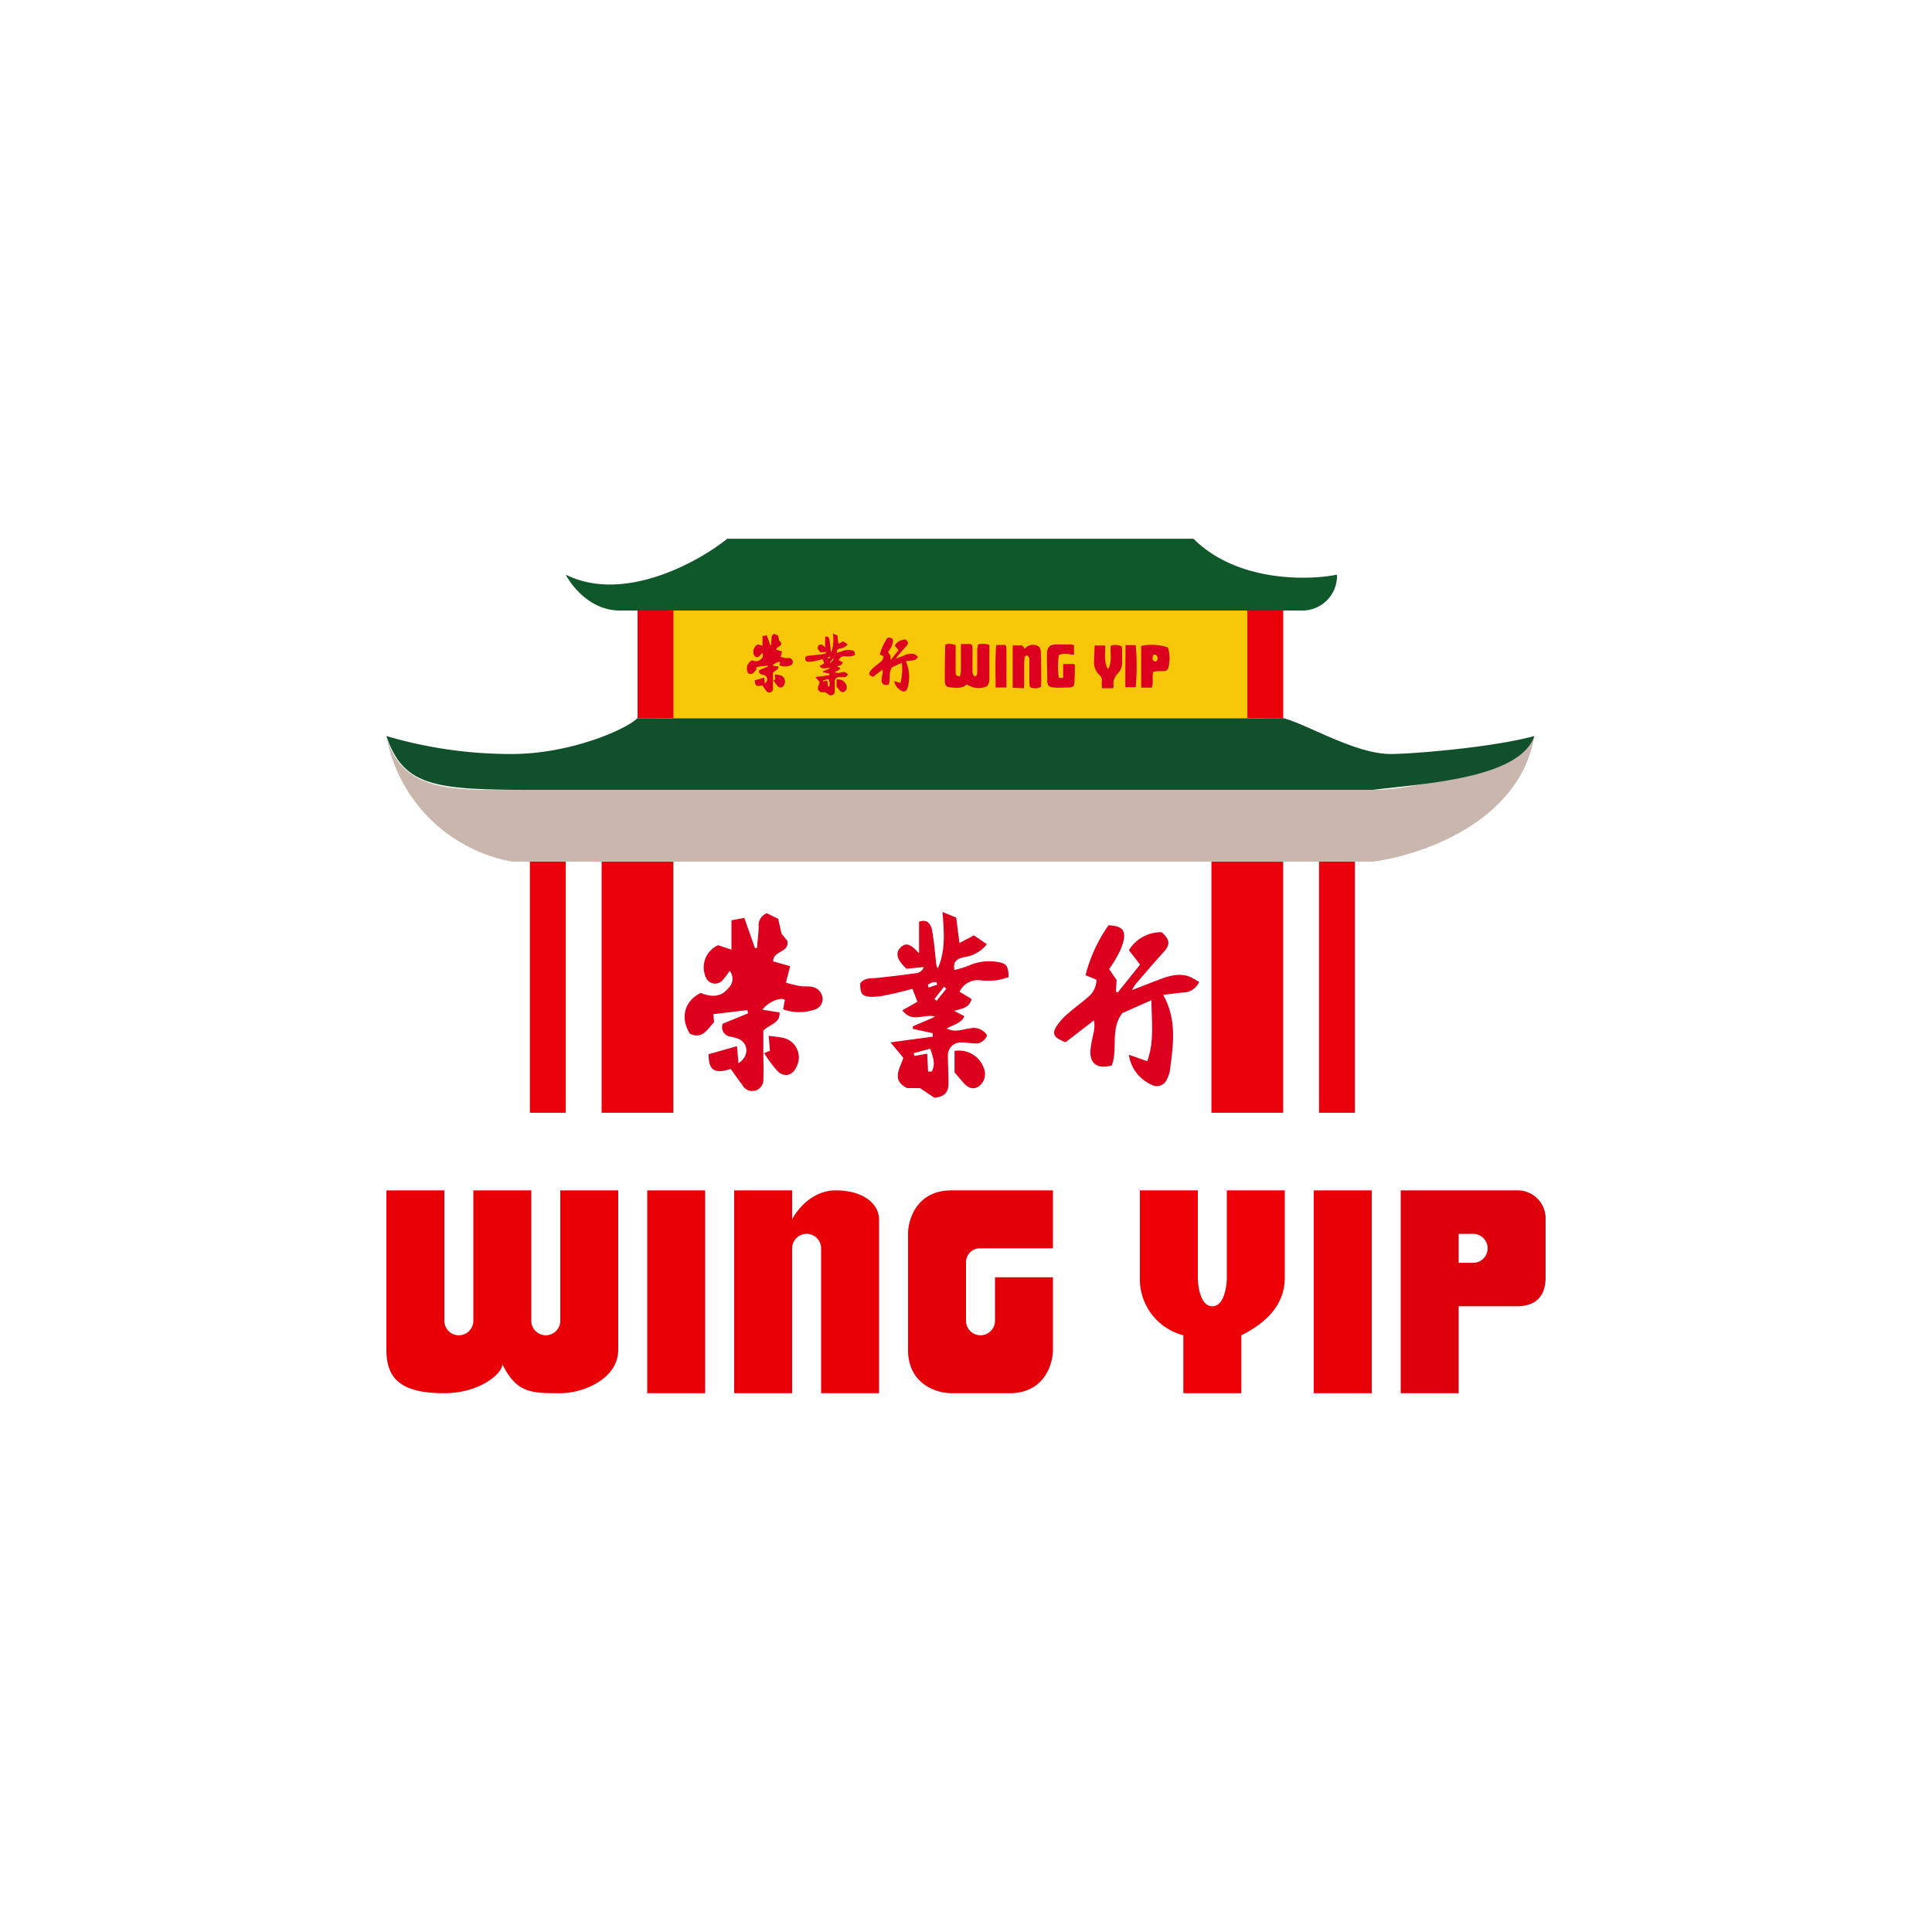 <svg id="Layer_1" data-name="Layer 1" xmlns="http://www.w3.org/2000/svg" viewBox="0 0 300 300"><path d="M108.81,154.18c1.61.67,3.16.7,4.29-.75a1.93,1.93,0,0,0,.19-2.68,12.32,12.32,0,0,1-1,1.36,1.55,1.55,0,0,1-2.68-.34,3.78,3.78,0,0,1,1.89-5l2.08.69V142.9l2-.37,1.64,4.68.32,0c.09-1.08.23-2.16.27-3.25a2,2,0,0,1,1.26-2.15l1.77.87.51,2.28.91,1.14c.33,1.87-2.22,1.48-2.2,3.18l2.63.75-.66,2.57c.7.17,1.41.38,2.14.5s1.35,0,2,.15a2,2,0,0,1,1.57,1.79,1.71,1.71,0,0,1-1.13,1.69,7.4,7.4,0,0,1-5,0c.08-.47.17-1,.26-1.46-.57-.51-2.63.3-3.48,1.52l2.66.42c.11,1.65-1.43,1.79-2.52,2.81v3.68c0,1.27.08,2.54,0,3.8a1.73,1.73,0,0,1-3.27.95c-.63-.8-1.2-1.65-1.79-2.46-2.52.8-3.44.23-3.44-2.29l4.41-1.25.23,2.65c1.66-1.09,1.57-3,.12-3.74a7.07,7.07,0,0,0-1.38-.4,1.46,1.46,0,0,1-1.18-2l3.93-1.61-.12-.5-5.28.63.12,1.25c-1,1-1.75,2.72-3.76,1.78C105.59,158.05,106.26,155.45,108.81,154.18Z" fill="#dc001e"/><path d="M144.84,160.44l-3.09-.68,0-.39,3.45-1.49c-1.64-.57-3.51,1.07-5.08-1l2.34-1.33-.78-2c-1.42.36-2.8.74-4.21,1a9.17,9.17,0,0,1-2.33.23c-1.29-.08-1.58-.52-1.57-2.07.64-.93,1.65-.76,2.6-.86q3.15-.33,6.28-.76a1.51,1.51,0,0,0,1-.92l-2.68.25c-1.51-1.36-1.79-2.45-.94-3.29s1.58-.54,2.88.9v-4.91c1.23-.43,1.78.3,2,1.23.31,1.6.43,3.22.62,4.84a2.84,2.84,0,0,0,.28,1.21c1.22-2.72,1-5.6.74-8.79l2.13.88.5,3.94,2.25-1.19,2,1.38a5.26,5.26,0,0,1-3.52,2c-.89.23-1.79.47-1.51,2a17.66,17.66,0,0,0,2.19-.66,7.79,7.79,0,0,1,4.61-.57c1.29.22,1.58.64,1.62,2.34a14.25,14.25,0,0,1-1.95.5,12.41,12.41,0,0,1-2.36,0A3.12,3.12,0,0,0,149,154l1.87,1.13c-.35,1.34-1.43,1.47-2.71,1.84l1.58.82c-.47,1.11-1.63,1.29-2.74,1.91,1.36.69,2.5.1,3.59,0a2.37,2.37,0,0,1,2.68,1.08,1.91,1.91,0,0,1-2.14,1.22c-.6,0-1.21-.16-1.81-.13a2,2,0,0,0-2.13,2.17c0,1.38.09,2.77.09,4.16s-.56,2.08-2.18,2.26l-2.24-1.5h-2c-2.54-1.27-1.08-3.07-.59-4.71l-2-2.39,6.57-.89Zm-.73,5.95.56,0c.64-1.09.24-2.2-.23-3.55l-2.57.7.11.43,2-.36Zm2.83-12.86-.34-.33-1.51,1.93.35.27Zm-2.86-.63.11.45,1.34-.45-.09-.38a2.14,2.14,0,0,0-.62,0A5.11,5.11,0,0,0,144.08,152.9Z" fill="#dc001e"/><path d="M186.2,152.49a2.79,2.79,0,0,1-2.66,1.63l-2.93.36c2.2,3.91,1.55,7.82,1.06,11.71a4.52,4.52,0,0,1-.46,1.37,1.68,1.68,0,0,1-2.43.86,6,6,0,0,1-3.49-4.64l2.85,1c1.11-3,.69-6,.65-9.47l-4.51,2c-1.93,2.47-.66,5.59-1.65,8.14-2.17.59-3.39-.25-3.32-2.26a19,19,0,0,1,.47-2.66,5.28,5.28,0,0,0,.1-2.1l-4.41,3.4c-1.81-.67-2.16-1.24-1.44-2.44a9.68,9.68,0,0,1,1.93-2.12c.94-.84,2-1.55,2.94-2.4a3.45,3.45,0,0,0,1.35-2.75l-1.69-.69a23.75,23.75,0,0,1,3.57-7.76c2.07.14,2.63.68,2.36,2.31a9.26,9.26,0,0,1-1,2.49,18.27,18.27,0,0,1-1.27,2l1.16,1.7-.09,1.8.25.16,3.49-4.34-1.73-2.24a5.84,5.84,0,0,1,5.08-2.8c1.37,1.24,1.35,1.95.21,3.2-1.47,1.6-2.86,3.26-4.28,4.9a10.24,10.24,0,0,0-.54.9c1.47-.58,2.57-1,3.68-1.44,1.64-.61,3.3-1.3,5.1-.72A10,10,0,0,1,186.2,152.49Z" fill="#dc001e"/><path d="M119.36,160.84c.9.12,1.57.16,2.21.31a3.1,3.1,0,0,1,2.17,4.37c-.61,1.46-1.85,1.87-3,.81a19.2,19.2,0,0,1-2.08-2.8l.9-.37Z" fill="#dc001e"/><path d="M148.22,166.51v-3.32a4.11,4.11,0,0,1,4.63,2.9,2.37,2.37,0,0,1-1,2.69c-1,.52-1.72-.05-2.35-.77S148.49,166.82,148.22,166.51Z" fill="#dc001e"/><path d="M217.5,184.84v31.5h9v-13.5h9c2.25,0,4.5-.9,4.5-4.5v-9a4.35,4.35,0,0,0-4.5-4.5Zm9,6.75v4.5h2.25a2.25,2.25,0,0,0,0-4.5Z" fill="#dd000a" fill-rule="evenodd"/><path d="M163.5,193.84v-9H147.75c-5.4,0-6.75,4.5-6.75,6.75v18c0,5.4,4.5,6.75,6.75,6.75h9c5.4,0,6.75-4.5,6.75-6.75V198.34h-9v6.75a2.25,2.25,0,1,1-4.5,0v-9a2.16,2.16,0,0,1,2.25-2.25Z" fill="#e40008"/><path d="M186,184.84h-9v13.5a9,9,0,0,0,6.75,9v9h9v-9c3.6-1.8,6.75-4.5,6.75-9v-13.5h-9v13.5c0,1.49-.45,4.5-2.25,4.5s-2.25-3-2.25-4.5Z" fill="#ee0007"/><path d="M123,184.84h-9v31.5h9v-22.5a2.25,2.25,0,0,1,4.5,0v22.5h9v-27c0-2.25-2.25-4.5-6.75-4.5-3.6,0-6,3-6.75,4.5Zm-54,0H60v24.75c0,4.5,2.25,6.75,9,6.75,5.4,0,9-3,9-4.5,2.25,4.5,4.5,4.5,9,4.5,3.6,0,9-2.25,9-6.75V184.84H87v20.25a2.25,2.25,0,1,1-4.5,0V184.84h-9v20.25a2.25,2.25,0,1,1-4.5,0Zm31.5,0h9v31.5h-9Zm103.5,0h9v31.5h-9Z" fill="#e90007"/><path d="M93.42,133.79h11.14v39H93.42Zm94.69,0h11.14v39H188.11Z" fill="#ea000a"/><path d="M79.5,133.79A24.24,24.24,0,0,1,60,114.29c2.23,8.91,11.14,8.36,19.5,8.36H213.18c8.91,0,20.44-4.63,25.07-8.36-2.23,13.37-17.66,18.55-25.07,19.5Z" fill="#c9b6ad"/><path d="M85.07,122.65c-16.71,0-22.28,0-25.07-8.36a68.24,68.24,0,0,0,19.5,2.79c8.91,0,17.65-3.74,19.49-5.57H199.25c3.74.94,11.14,5.57,16.72,5.57,3.17,0,15.76-1,22.28-2.79-2.23,6.69-17.66,7.41-25.07,8.36Z" fill="#10512b"/><path d="M204.82,133.79h5.57v39h-5.57Zm-122.54,0h5.57v39H82.28Z" fill="#ea000a"/><path d="M101.78,94.8h94.69v16.71H101.78Z" fill="#f7c808"/><path d="M99,94.8h5.57v16.71H99Zm94.69,0h5.57v16.71h-5.57Z" fill="#ea000a"/><path d="M96.21,94.8c-4.46,0-7.41-3.74-8.36-5.57,8.91,4.45,20.44-1.84,25.07-5.57h72.41c6.68,6.68,17.66,6.51,22.28,5.57A5.39,5.39,0,0,1,202,94.8Z" fill="#0e582a"/><path d="M153.63,100.14v1.69c0,1.15,0,2.29,0,3.44a1.83,1.83,0,0,1-.37,1.29,3.24,3.24,0,0,1-3.13-.29c-.77.72-1.74.54-2.67.45-.52,0-.75-.39-.75-1,0-1.5,0-3,.05-4.52,0-.38,0-.75.05-1.12a2.1,2.1,0,0,1,1.58.12c0,.21,0,.44,0,.68,0,1.13,0,2.25,0,3.38,0,.6.07.66.69.79,0-.3.12-.61.13-.91,0-1.15,0-2.29,0-3.44V100c.46,0,.89,0,1.32,0s.48.34.48.66c0,.66,0,1.33,0,2s0,1,0,1.57a.93.93,0,0,0,.34.81c.38-.1.39-.43.4-.72,0-.58,0-1.16,0-1.74s0-1.21,0-1.81a4.61,4.61,0,0,1,.15-.72A3.09,3.09,0,0,1,153.63,100.14Z" fill="#dc001e"/><path d="M116.82,102.52a1.1,1.1,0,0,0,1.42-.25.64.64,0,0,0,.07-.89,3.51,3.51,0,0,1-.33.45.51.51,0,0,1-.89-.11,1.25,1.25,0,0,1,.62-1.66l.69.22V98.77l.67-.12.55,1.56h.1c0-.36.08-.72.09-1.08a.65.65,0,0,1,.42-.71l.59.29.17.75.3.38c.11.62-.74.49-.73,1.06l.87.25-.22.85c.24.06.47.13.71.17s.45,0,.66,0a.63.63,0,0,1,.52.59.57.57,0,0,1-.37.57,2.48,2.48,0,0,1-1.68,0l.09-.49c-.19-.17-.88.1-1.16.51l.89.14c0,.54-.48.59-.84.93v1.22c0,.42,0,.85,0,1.27a.6.6,0,0,1-.41.61.62.62,0,0,1-.67-.3c-.21-.26-.4-.55-.6-.82-.83.27-1.14.08-1.14-.76l1.47-.41.07.88a.7.7,0,0,0,0-1.25,3.09,3.09,0,0,0-.46-.13c-.32-.08-.49-.26-.39-.68l1.31-.53,0-.17-1.76.21,0,.42c-.34.34-.58.9-1.25.59A1.41,1.41,0,0,1,116.82,102.52Z" fill="#dc001e"/><path d="M128.79,104.6l-1-.23v-.13l1.15-.49c-.55-.19-1.17.36-1.69-.32L128,103l-.26-.65c-.47.11-.93.24-1.4.34a2.87,2.87,0,0,1-.77.07c-.43,0-.53-.17-.53-.68.22-.31.55-.25.87-.29.69-.07,1.39-.15,2.08-.25a.47.47,0,0,0,.34-.31l-.89.09c-.5-.45-.59-.82-.31-1.09s.52-.18,1,.29V98.88c.4-.14.59.1.65.41.1.53.14,1.07.2,1.61a1,1,0,0,0,.09.4,5.68,5.68,0,0,0,.25-2.92l.71.29.16,1.31.75-.39.68.46a1.79,1.79,0,0,1-1.17.65c-.3.08-.6.16-.5.67a6.13,6.13,0,0,0,.72-.22,2.64,2.64,0,0,1,1.54-.19c.43.08.52.22.54.78-.21.05-.43.14-.65.17a5.21,5.21,0,0,1-.79,0,1,1,0,0,0-1.08.57l.62.38c-.11.44-.47.49-.9.61l.53.27c-.16.37-.54.43-.91.64a1.79,1.79,0,0,0,1.19,0,.79.79,0,0,1,.89.36.64.64,0,0,1-.71.4c-.2,0-.4,0-.6,0a.65.65,0,0,0-.71.72c0,.46,0,.92,0,1.38s-.18.69-.72.75l-.75-.5h-.67c-.85-.42-.36-1-.2-1.56l-.66-.8,2.18-.29Zm-.24,2h.18c.21-.36.08-.73-.08-1.18l-.85.23,0,.15.66-.12Zm.94-4.28-.12-.1-.5.64.12.08Zm-1-.2,0,.15.45-.16,0-.12a.74.74,0,0,0-.21,0A1.49,1.49,0,0,0,128.53,102.1Z" fill="#dc001e"/><path d="M159.13,100.74a1.61,1.61,0,0,1,1.48-.6c.64.1.94.35,1,1,.05,1.32.06,2.64.07,4,0,.52,0,1-.06,1.52a1.81,1.81,0,0,1-1.72,0c0-.23-.06-.51-.06-.78,0-1.12,0-2.25,0-3.37a.75.75,0,0,0-.32-.72c-.32,0-.41.19-.43.42a8.72,8.72,0,0,0-.06,1c0,1.08,0,2.17,0,3.25a2.88,2.88,0,0,1-.06.41l-1.72-.08v-6.57h1.49Z" fill="#dc001e"/><path d="M142.53,102a.93.93,0,0,1-.89.54l-1,.12a5.84,5.84,0,0,1,.35,3.89,1.41,1.41,0,0,1-.15.45.55.55,0,0,1-.81.29,2,2,0,0,1-1.15-1.54l.94.32a8.39,8.39,0,0,0,.21-3.15l-1.49.68c-.64.82-.22,1.86-.55,2.7-.72.2-1.12-.08-1.1-.75a6.74,6.74,0,0,1,.15-.88,1.76,1.76,0,0,0,0-.7l-1.47,1.13c-.6-.22-.71-.41-.48-.81a3.27,3.27,0,0,1,.64-.7c.32-.28.67-.52,1-.8a1.14,1.14,0,0,0,.45-.91l-.56-.23A7.8,7.8,0,0,1,137.85,99c.69,0,.88.22.79.77a3.38,3.38,0,0,1-.32.83c-.12.22-.28.43-.43.65l.39.56,0,.6.08,0,1.16-1.44-.57-.74a1.93,1.93,0,0,1,1.68-.93c.46.41.45.65.07,1.06s-.95,1.08-1.42,1.63c0,.05-.07.12-.18.3.49-.19.86-.35,1.23-.48a2.54,2.54,0,0,1,1.69-.24A3,3,0,0,1,142.53,102Z" fill="#dc001e"/><path d="M166.77,100.2v1.45c-.81,0-1.59-.33-2.36.08a12.27,12.27,0,0,0,0,3.53h.68V103.1h1.69c.05.08.12.14.12.21,0,.92,0,1.85-.09,2.76,0,.48-.28.66-.77.68-.81,0-1.61.08-2.42,0s-1-.34-1-1.1c0-1.31-.06-2.62-.05-3.92s.36-1.67,1.7-1.66l2.05,0A3.78,3.78,0,0,1,166.77,100.2Z" fill="#dc001e"/><path d="M178.82,106.78H177.2V100.3a7.67,7.67,0,0,1,4.15.24,5.58,5.58,0,0,1,.07,3.14.71.71,0,0,1-.73.53c-.3,0-.6,0-.9,0a5,5,0,0,0-.71.11C178.83,105.19,179.18,106,178.82,106.78Zm.23-5.1c-.15.76-.13.82.34,1.06.37-.13.4-.42.32-.74S179.38,101.62,179.05,101.68Z" fill="#dc001e"/><path d="M172.76,106.87H171.1c0-.43-.06-.78,0-1.13a1.06,1.06,0,0,0-.36-.91,2.65,2.65,0,0,1-.85-2.22c0-.78.06-1.56.09-2.38h1.62c.07,1.22-.24,2.46.45,3.71.7-1.26.29-2.5.43-3.67a2.25,2.25,0,0,1,1.69.1,2.51,2.51,0,0,1,.07.5c0,.66,0,1.32,0,2a2.43,2.43,0,0,1-.66,1.7,2.16,2.16,0,0,0-.67,1.89,1.51,1.51,0,0,1,0,.3S172.79,106.81,172.76,106.87Z" fill="#dc001e"/><path d="M174.77,100.17h1.58a35.73,35.73,0,0,1,0,6.54h-1.6C174.72,104.52,174.77,102.37,174.77,100.17Z" fill="#dc001e"/><path d="M156.28,106.75H154.6c0-2.2-.1-4.38.1-6.6h1.43a1.66,1.66,0,0,1,.14.45C156.28,102.62,156.28,104.64,156.28,106.75Z" fill="#dc001e"/><path d="M120.32,104.73a5.89,5.89,0,0,1,.74.11,1,1,0,0,1,.72,1.45c-.21.48-.62.62-1,.27a7.25,7.25,0,0,1-.69-.93l.3-.13Z" fill="#dc001e"/><path d="M129.91,106.62v-1.11a1.36,1.36,0,0,1,1.54,1,.79.79,0,0,1-.33.89c-.35.17-.58,0-.78-.25Z" fill="#dc001e"/></svg>
